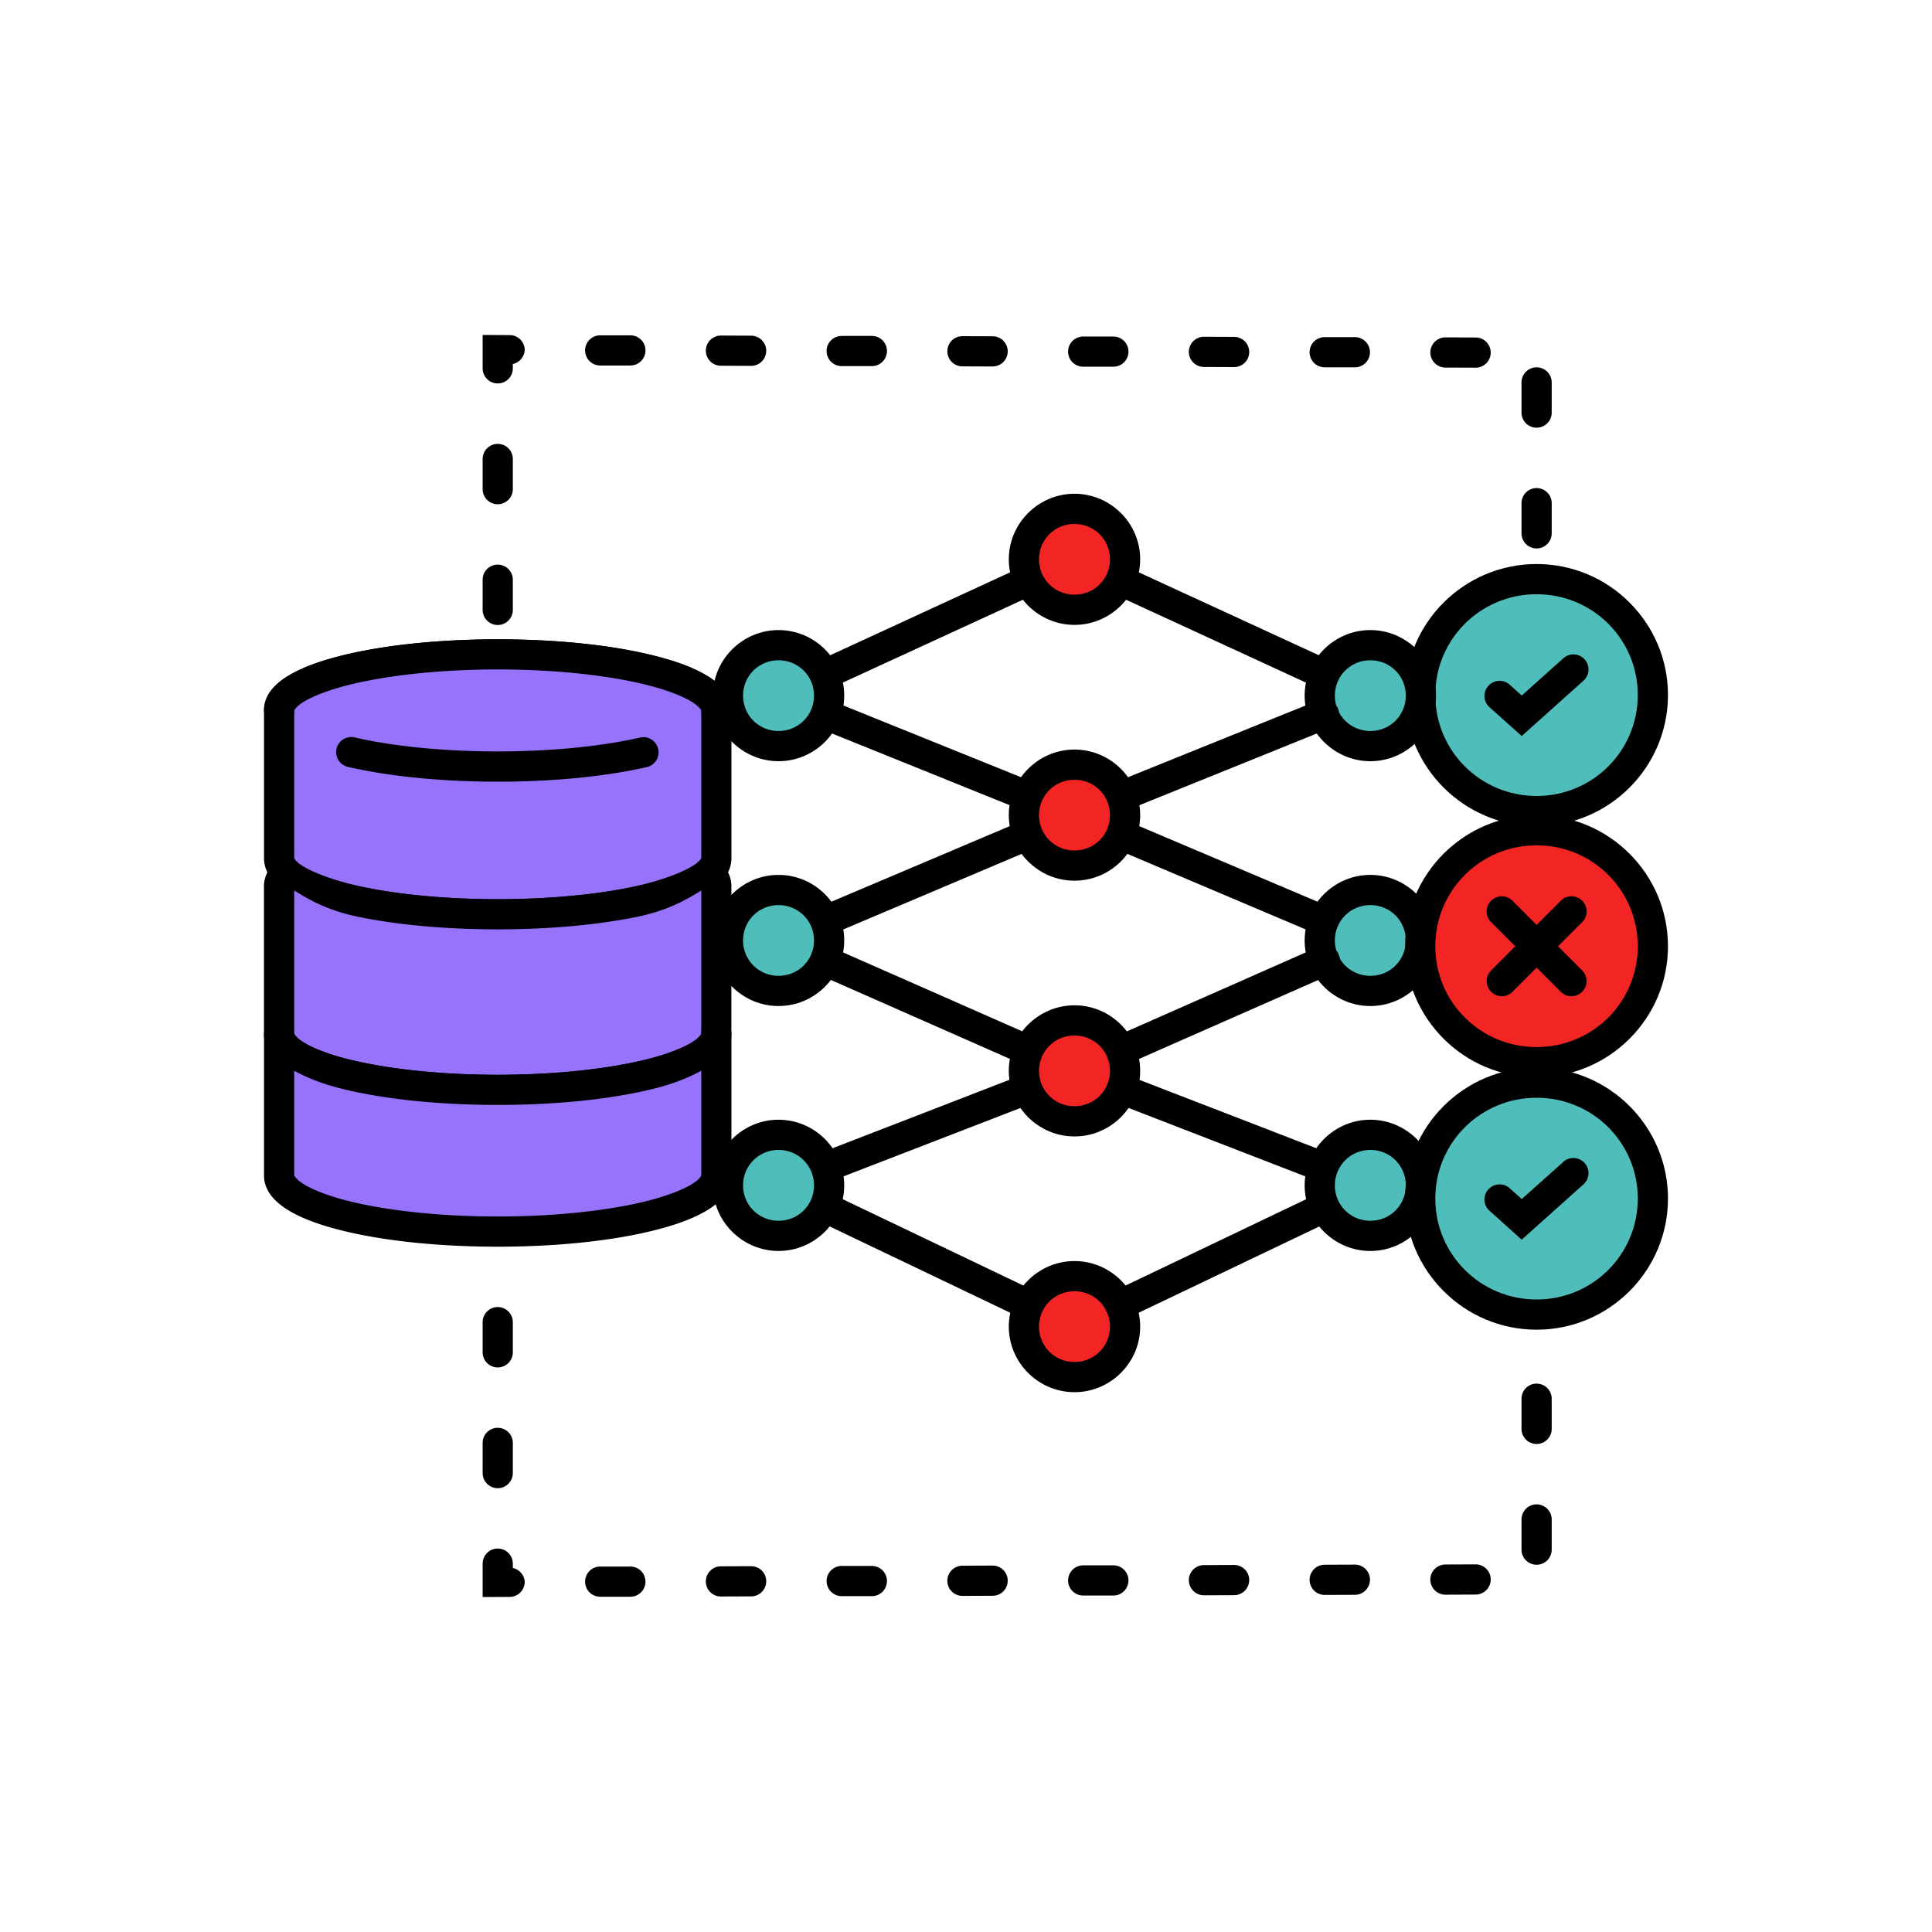 <svg id="svg8" height="512" viewBox="0 0 32 32" width="512" xmlns="http://www.w3.org/2000/svg" xmlns:svg="http://www.w3.org/2000/svg"><g id="layer1" transform="translate(-168 41.071)"><g id="path1494-4"><path id="path36554" d="m181.733-29.549a.838.836 0 0 1 -.838.836.838.836 0 0 1 -.838-.836.838.836 0 0 1 .838-.836.838.836 0 0 1 .838.836z" fill="#4fbdba" paint-order="fill markers stroke"/><path id="path36556" d="m180.895-30.635c-.598 0-1.088.489-1.088 1.086s.49 1.086 1.088 1.086c.598 0 1.088-.489 1.088-1.086s-.49-1.086-1.088-1.086zm0 .5c.328 0 .588.26.588.586s-.26.586-.588.586c-.328 0-.588-.26-.588-.586s.26-.586.588-.586z" paint-order="fill markers stroke"/></g><g id="circle1496-3"><path id="path36548" d="m181.733-25.494a.838.836 0 0 1 -.838.836.838.836 0 0 1 -.838-.836.838.836 0 0 1 .838-.836.838.836 0 0 1 .838.836z" fill="#4fbdba" paint-order="fill markers stroke"/><path id="path36550" d="m180.895-26.58c-.598 0-1.088.489-1.088 1.086s.49 1.086 1.088 1.086c.598 0 1.088-.489 1.088-1.086s-.49-1.086-1.088-1.086zm0 .5c.328 0 .588.26.588.586s-.26.586-.588.586c-.328 0-.588-.26-.588-.586s.26-.586.588-.586z" paint-order="fill markers stroke"/></g><g id="circle1498-9"><path id="path36542" d="m181.733-21.438a.838.836 0 0 1 -.838.836.838.836 0 0 1 -.838-.836.838.836 0 0 1 .838-.836.838.836 0 0 1 .838.836z" fill="#4fbdba" paint-order="fill markers stroke"/><path id="path36544" d="m180.895-22.525c-.598 0-1.088.491-1.088 1.088s.49 1.086 1.088 1.086c.598 0 1.088-.489 1.088-1.086s-.49-1.088-1.088-1.088zm0 .5c.328 0 .588.261.588.588s-.26.586-.588.586c-.328 0-.588-.26-.588-.586s.26-.588.588-.588z" paint-order="fill markers stroke"/></g><g id="circle1500-7"><path id="path36536" d="m186.634-31.807a.838.836 0 0 1 -.838.836.838.836 0 0 1 -.838-.836.838.836 0 0 1 .838-.836.838.836 0 0 1 .838.836z" fill="#f32424" paint-order="fill markers stroke"/><path id="path36538" d="m185.797-32.893c-.598 0-1.088.489-1.088 1.086s.49 1.086 1.088 1.086c.598 0 1.088-.489 1.088-1.086s-.49-1.086-1.088-1.086zm0 .5c.328 0 .588.26.588.586s-.26.586-.588.586c-.328 0-.588-.26-.588-.586s.26-.586.588-.586z" paint-order="fill markers stroke"/></g><g id="circle1502-6"><path id="path36530" d="m186.634-27.57a.838.836 0 0 1 -.838.836.838.836 0 0 1 -.838-.836.838.836 0 0 1 .838-.836.838.836 0 0 1 .838.836z" fill="#f32424" paint-order="fill markers stroke"/><path id="path36532" d="m185.797-28.656c-.598 0-1.088.489-1.088 1.086 0 .597.49 1.086 1.088 1.086.598 0 1.088-.489 1.088-1.086 0-.597-.49-1.086-1.088-1.086zm0 .5c.328 0 .588.26.588.586 0 .326-.26.586-.588.586-.328 0-.588-.26-.588-.586 0-.326.26-.586.588-.586z" paint-order="fill markers stroke"/></g><g id="circle1504-3"><path id="path36524" d="m186.634-23.334a.838.836 0 0 1 -.838.836.838.836 0 0 1 -.838-.836.838.836 0 0 1 .838-.836.838.836 0 0 1 .838.836z" fill="#f32424" paint-order="fill markers stroke"/><path id="path36526" d="m185.797-24.42c-.598 0-1.088.489-1.088 1.086s.49 1.086 1.088 1.086c.598 0 1.088-.489 1.088-1.086s-.49-1.086-1.088-1.086zm0 .5c.328 0 .588.26.588.586s-.26.586-.588.586c-.328 0-.588-.26-.588-.586s.26-.586.588-.586z" paint-order="fill markers stroke"/></g><g id="circle1506-2"><path id="path36518" d="m186.634-19.097a.838.836 0 0 1 -.838.836.838.836 0 0 1 -.838-.836.838.836 0 0 1 .838-.836.838.836 0 0 1 .838.836z" fill="#f32424" paint-order="fill markers stroke"/><path id="path36520" d="m185.797-20.184c-.598 0-1.088.489-1.088 1.086s.49 1.086 1.088 1.086c.598 0 1.088-.489 1.088-1.086s-.49-1.086-1.088-1.086zm0 .5c.328 0 .588.26.588.586s-.26.586-.588.586c-.328 0-.588-.26-.588-.586s.26-.586.588-.586z" paint-order="fill markers stroke"/></g><g id="path20871"><path id="path36512" d="m195.377-29.558a1.926 1.921 0 0 1 -1.926 1.921 1.926 1.921 0 0 1 -1.926-1.921 1.926 1.921 0 0 1 1.926-1.921 1.926 1.921 0 0 1 1.926 1.921z" fill="#4fbdba" paint-order="fill markers stroke"/><path id="path36514" d="m193.451-31.729c-1.199 0-2.178.974-2.178 2.17s.979 2.172 2.178 2.172 2.176-.975 2.176-2.172-.977-2.17-2.176-2.17zm0 .5c.929 0 1.676.744 1.676 1.67 0 .925-.747 1.672-1.676 1.672-.929 0-1.678-.746-1.678-1.672 0-.925.749-1.67 1.678-1.67z" paint-order="fill markers stroke"/></g><g id="circle1508-2"><path id="path36506" d="m191.536-29.549a.838.836 0 0 1 -.838.836.838.836 0 0 1 -.838-.836.838.836 0 0 1 .838-.836.838.836 0 0 1 .838.836z" fill="#4fbdba" paint-order="fill markers stroke"/><path id="path36508" d="m190.697-30.635c-.598 0-1.088.489-1.088 1.086s.49 1.086 1.088 1.086c.598 0 1.088-.489 1.088-1.086s-.49-1.086-1.088-1.086zm0 .5c.328 0 .588.26.588.586s-.26.586-.588.586c-.328 0-.588-.26-.588-.586s.26-.586.588-.586z" paint-order="fill markers stroke"/></g><g id="circle1510-1"><path id="path36500" d="m191.536-25.494a.838.836 0 0 1 -.838.836.838.836 0 0 1 -.838-.836.838.836 0 0 1 .838-.836.838.836 0 0 1 .838.836z" fill="#4fbdba" paint-order="fill markers stroke"/><path id="path36502" d="m190.697-26.58c-.598 0-1.088.489-1.088 1.086s.49 1.086 1.088 1.086c.598 0 1.088-.489 1.088-1.086s-.49-1.086-1.088-1.086zm0 .5c.328 0 .588.26.588.586s-.26.586-.588.586c-.328 0-.588-.26-.588-.586s.26-.586.588-.586z" paint-order="fill markers stroke"/></g><g id="circle1512-3"><path id="path36494" d="m191.536-21.438a.838.836 0 0 1 -.838.836.838.836 0 0 1 -.838-.836.838.836 0 0 1 .838-.836.838.836 0 0 1 .838.836z" fill="#4fbdba" paint-order="fill markers stroke"/><path id="path36496" d="m190.697-22.525c-.598 0-1.088.491-1.088 1.088s.49 1.086 1.088 1.086c.598 0 1.088-.489 1.088-1.086s-.49-1.088-1.088-1.088zm0 .5c.328 0 .588.261.588.588s-.26.586-.588.586c-.328 0-.588-.26-.588-.586s.26-.588.588-.588z" paint-order="fill markers stroke"/></g><path id="path1530-1" d="m185.084-31.672a.25.25 0 0 0 -.191.006l-3.318 1.529a.25.25 0 0 0 -.123.332.25.25 0 0 0 .332.121l3.318-1.527a.25.25 0 0 0 .121-.332.25.25 0 0 0 -.139-.129zm1.43 0a.25.25 0 0 0 -.141.131.25.25 0 0 0 .123.332l3.328 1.533a.25.25 0 0 0 .332-.123.25.25 0 0 0 -.123-.332l-3.328-1.533a.25.25 0 0 0 -.191-.008zm3.322 2.201-3.324 1.342a.25.25 0 0 0 -.139.326.25.25 0 0 0 .326.139l3.324-1.344a.25.25 0 0 0 .139-.324.25.25 0 0 0 -.326-.139zm-8.062.006a.25.25 0 0 0 -.326.139.25.25 0 0 0 .139.326l3.24 1.307a.25.25 0 0 0 .324-.137.25.25 0 0 0 -.137-.326zm4.723 1.998a.25.25 0 0 0 -.137.135.25.25 0 0 0 .133.328l3.289 1.393a.25.25 0 0 0 .328-.133.25.25 0 0 0 -.133-.326l-3.289-1.395a.25.25 0 0 0 -.191-.002zm-1.59.002-3.314 1.404a.25.25 0 0 0 -.133.328.25.25 0 0 0 .328.133l3.312-1.404a.25.25 0 0 0 .133-.328.25.25 0 0 0 -.326-.133zm5.127 2.07a.25.25 0 0 0 -.191.004l-3.338 1.473a.25.25 0 0 0 -.127.328.25.25 0 0 0 .328.129l3.338-1.471a.25.25 0 0 0 .129-.33.25.25 0 0 0 -.139-.133zm-8.246.021a.25.25 0 0 0 -.33.127.25.25 0 0 0 .129.33l3.332 1.469a.25.25 0 0 0 .33-.129.25.25 0 0 0 -.127-.328z"/><path id="path1532-9" d="m184.916-23.262-3.283 1.27a.25.25 0 0 0 -.143.324.25.25 0 0 0 .322.143l3.285-1.27a.25.25 0 0 0 .143-.324.25.25 0 0 0 -.324-.143zm1.799.016a.25.25 0 0 0 -.324.143.25.25 0 0 0 .143.322l3.199 1.238a.25.25 0 0 0 .322-.145.25.25 0 0 0 -.143-.322zm3.271 1.951a.25.25 0 0 0 -.191.01l-3.352 1.602a.25.25 0 0 0 -.117.334.25.25 0 0 0 .334.117l3.352-1.602a.25.25 0 0 0 .117-.332.25.25 0 0 0 -.143-.129zm-8.16.023a.25.25 0 0 0 -.334.119.25.25 0 0 0 .117.332l3.289 1.572a.25.25 0 0 0 .334-.119.25.25 0 0 0 -.119-.332z"/><g id="rect20097-0-5"><path id="path36480" d="m176.244-30.232c-2-0-3.621.416-3.621.929v2.446c-.002.513 1.62.93 3.621.93 2.001 0 3.623-.416 3.621-.93v-2.446c-0-.513-1.622-.929-3.621-.929z" fill="#9772fb" paint-order="fill markers stroke"/><path id="path36482" d="m176.244-30.482c-1.017-0-1.938.104-2.623.279-.342.088-.626.192-.844.324-.218.132-.404.314-.404.574v2.447c-.001.26.187.444.404.576s.501.236.844.324c.685.176 1.605.279 2.623.279 1.018 0 1.94-.103 2.625-.279.343-.088.624-.192.842-.324.218-.132.405-.318.404-.578v-2.445c-0-.26-.186-.442-.404-.574-.218-.132-.501-.236-.844-.324-.685-.176-1.606-.279-2.623-.279zm0 .5c.982-0 1.872.103 2.498.264.313.08.56.177.709.268.149.09.164.152.164.148v2.445a.25.25 0 0 0 0 .002c-0-.004-.016.056-.164.146-.148.09-.394.187-.707.268-.626.161-1.517.264-2.5.264-.983 0-1.874-.103-2.5-.264-.313-.08-.559-.177-.707-.268-.148-.09-.164-.15-.164-.146a.25.25 0 0 0 0-.002v-2.445c-0.0.004.015-.058.164-.148.149-.09.396-.187.709-.268.626-.16 1.516-.264 2.498-.264z" paint-order="fill markers stroke"/></g><g id="path20099-8-0"><path id="path36474" d="m172.623-29.304c0-.513 1.621-.929 3.621-.929 2-0 3.621.416 3.621.929m-1.208.692c-.64.147-1.486.236-2.413.236-.934 0-1.785-.091-2.427-.24" fill="#9772fb" paint-order="fill markers stroke"/><path id="path36476" d="m176.244-30.482c-1.017 0-1.938.104-2.623.279-.342.088-.626.192-.844.324-.218.132-.404.316-.404.576a.25.25 0 0 0 .25.25.25.25 0 0 0 .25-.25c0 .004.015-.058.164-.148.149-.09.396-.187.709-.268.626-.16 1.516-.264 2.498-.264s1.872.103 2.498.264c.313.08.56.177.709.268.149.09.164.152.164.148a.25.25 0 0 0 .25.25.25.25 0 0 0 .25-.25c0-.26-.189-.444-.406-.576-.218-.132-.499-.236-.842-.324-.685-.176-1.606-.279-2.623-.279zm-2.371 1.625a.25.25 0 0 0 -.299.188.25.25 0 0 0 .186.299c.668.155 1.534.246 2.484.246.943 0 1.803-.089 2.469-.242a.25.25 0 0 0 .188-.301.25.25 0 0 0 -.299-.188c-.615.141-1.447.23-2.357.23-.918 0-1.755-.089-2.371-.232z" paint-order="fill markers stroke"/></g><g id="path20461-3"><path id="path36468" d="m172.735-26.625c-.073.074-.112.151-.112.231v2.446c-.002.513 1.619.93 3.62.93 2.001 0 3.624-.417 3.622-.93v-2.446c-0-.08-.04-.157-.114-.231-.401.401-1.82.698-3.508.698-1.689 0-3.108-.297-3.508-.698z" fill="#9772fb" paint-order="fill markers stroke"/><path id="path36470" d="m172.734-26.875a.25.25 0 0 0 -.176.074c-.104.105-.185.246-.186.406v2.445c-.001.26.187.444.404.576.218.132.499.236.842.324.685.176 1.607.279 2.625.279 1.018 0 1.94-.103 2.625-.279.343-.088.626-.192.844-.324s.404-.316.402-.576v-2.445c-0-.164-.083-.303-.186-.406a.25.25 0 0 0 -.354-.002c-.118.118-.55.312-1.145.432-.595.12-1.358.193-2.188.193-.83 0-1.593-.073-2.188-.193-.595-.12-1.027-.314-1.145-.432a.25.25 0 0 0 -.178-.072zm.139.553c.286.179.59.342 1.084.441.637.129 1.428.203 2.287.203.859 0 1.65-.075 2.287-.203.494-.1.798-.262 1.084-.441v2.373a.25.25 0 0 0 0 .002c-0-.004-.014.056-.162.146-.148.09-.396.187-.709.268-.626.161-1.517.264-2.5.264-.983 0-1.875-.103-2.5-.264-.313-.08-.559-.177-.707-.268s-.164-.15-.164-.146a.25.25 0 0 0 0-.002z" paint-order="fill markers stroke"/></g><g id="path20463-9"><path id="path36462" d="m172.623-23.949v2.347c-.002.513 1.619.93 3.62.93 2.001 0 3.624-.417 3.622-.93v-2.347c.002.513-1.621.93-3.622.93-2.001 0-3.623-.417-3.62-.93z" fill="#9772fb" paint-order="fill markers stroke"/><path id="path36464" d="m172.623-24.195a.25.25 0 0 0 -.25.246v2.348c-0.0.259.187.444.404.576.218.132.499.236.842.324.685.176 1.607.279 2.625.279 1.018 0 1.94-.103 2.625-.279.343-.088.626-.192.844-.324.218-.132.404-.318.402-.578v-2.346a.25.25 0 0 0 -.5 0v.002c-0-.004-.014.056-.162.146-.148.09-.396.187-.709.268-.626.161-1.517.264-2.5.264-.983 0-1.874-.103-2.5-.264-.313-.08-.559-.177-.707-.268-.148-.09-.164-.15-.164-.146v-.002a.25.25 0 0 0 -.25-.246zm.25.859c.206.112.443.209.746.287.685.176 1.607.279 2.625.279 1.018 0 1.94-.103 2.625-.279.303-.078.54-.176.746-.287v1.734a.25.25 0 0 0 0 .002c-0-.004-.014.056-.162.146-.148.09-.396.187-.709.268-.626.161-1.517.264-2.5.264-.983 0-1.875-.103-2.5-.264-.313-.08-.559-.177-.707-.268s-.164-.152-.164-.148z" paint-order="fill markers stroke"/></g><g id="circle20873"><path id="path36456" d="m195.377-25.399a1.926 1.921 0 0 1 -1.926 1.921 1.926 1.921 0 0 1 -1.926-1.921 1.926 1.921 0 0 1 1.926-1.921 1.926 1.921 0 0 1 1.926 1.921z" fill="#f32424" paint-order="fill markers stroke"/><path id="path36458" d="m193.451-27.57c-1.199 0-2.178.975-2.178 2.172 0 1.196.979 2.17 2.178 2.17s2.176-.974 2.176-2.17c0-1.196-.977-2.172-2.176-2.172zm0 .5c.929 0 1.676.746 1.676 1.672 0 .925-.747 1.67-1.676 1.67-.929 0-1.678-.744-1.678-1.67 0-.925.749-1.672 1.678-1.672z" paint-order="fill markers stroke"/></g><g id="circle20875"><path id="path36450" d="m195.377-21.218a1.926 1.921 0 0 1 -1.926 1.921 1.926 1.921 0 0 1 -1.926-1.921 1.926 1.921 0 0 1 1.926-1.921 1.926 1.921 0 0 1 1.926 1.921z" fill="#4fbdba" paint-order="fill markers stroke"/><path id="path36452" d="m193.451-23.389c-1.199 0-2.178.974-2.178 2.17s.979 2.172 2.178 2.172 2.176-.975 2.176-2.172-.977-2.17-2.176-2.17zm0 .5c.929 0 1.676.744 1.676 1.67s-.747 1.672-1.676 1.672c-.929 0-1.678-.746-1.678-1.672s.749-1.67 1.678-1.67z" paint-order="fill markers stroke"/></g><path id="path20925" d="m193.896-21.828-.691.617-.201-.18a.25.25 0 0 0 -.352.02.25.25 0 0 0 .019.354l.533.479 1.023-.916a.25.25 0 0 0 .019-.354.25.25 0 0 0 -.352-.02z"/><path id="path20980" d="m192.697-26.152a.25.25 0 0 0 0 .354l1.154 1.154a.25.25 0 0 0 .354 0 .25.25 0 0 0 0-.354l-1.154-1.154a.25.25 0 0 0 -.354 0z"/><path id="path20982" d="m193.852-26.152-1.154 1.154a.25.25 0 0 0 0 .354.25.25 0 0 0 .354 0l1.154-1.154a.25.25 0 0 0 0-.354.25.25 0 0 0 -.354 0z"/><path id="path20994" d="m176.244-19.422a.25.25 0 0 0 -.25.25v.5a.25.25 0 0 0 .25.25.25.25 0 0 0 .25-.25v-.5a.25.25 0 0 0 -.25-.25zm17.207 1.268a.25.25 0 0 0 -.25.25v.5a.25.25 0 0 0 .25.25.25.25 0 0 0 .25-.25v-.5a.25.25 0 0 0 -.25-.25zm-17.207.732a.25.25 0 0 0 -.25.25v.5a.25.25 0 0 0 .25.25.25.25 0 0 0 .25-.25v-.5a.25.25 0 0 0 -.25-.25zm17.207 1.268a.25.25 0 0 0 -.25.25v.5a.25.25 0 0 0 .25.25.25.25 0 0 0 .25-.25v-.5a.25.25 0 0 0 -.25-.25zm-17.207.732a.25.25 0 0 0 -.25.25v.553l.449-.002a.25.25 0 0 0 .248-.25.25.25 0 0 0 -.197-.229v-.072a.25.25 0 0 0 -.25-.25zm16.197.262-.5.002a.25.25 0 0 0 -.25.25.25.25 0 0 0 .252.25l.5-.002a.25.25 0 0 0 .248-.25.25.25 0 0 0 -.25-.25zm-2 .004-.5.002a.25.25 0 0 0 -.25.25.25.25 0 0 0 .252.25l.5-.002a.25.25 0 0 0 .248-.25.25.25 0 0 0 -.25-.25zm-2 .006-.5.002a.25.25 0 0 0 -.25.25.25.25 0 0 0 .252.25l.5-.002a.25.25 0 0 0 .248-.25.25.25 0 0 0 -.25-.25zm-2.5.006a.25.25 0 0 0 -.25.25.25.25 0 0 0 .252.25h.5a.25.25 0 0 0 .248-.252.25.25 0 0 0 -.25-.248zm-1.5.004-.5.002a.25.25 0 0 0 -.25.25.25.25 0 0 0 .252.25l.5-.002a.25.25 0 0 0 .248-.25.25.25 0 0 0 -.25-.25zm-2.5.006a.25.25 0 0 0 -.25.252.25.25 0 0 0 .252.248h.5a.25.25 0 0 0 .248-.252.25.25 0 0 0 -.25-.248zm-1.5.004-.5.002a.25.25 0 0 0 -.25.25.25.25 0 0 0 .252.25l.5-.002a.25.25 0 0 0 .248-.25.25.25 0 0 0 -.25-.25zm-2.5.006a.25.25 0 0 0 -.25.252.25.25 0 0 0 .252.248h.5a.25.25 0 0 0 .248-.252.25.25 0 0 0 -.25-.248z"/><path id="path20996" d="m175.994-35.523v.553a.25.25 0 0 0 .25.25.25.25 0 0 0 .25-.25v-.072a.25.25 0 0 0 .197-.229.25.25 0 0 0 -.248-.25zm1.949.006a.25.25 0 0 0 -.252.248.25.25 0 0 0 .25.252h.5a.25.25 0 0 0 .25-.25.25.25 0 0 0 -.248-.25zm2 .004a.25.25 0 0 0 -.252.25.25.25 0 0 0 .25.25l.5.002a.25.25 0 0 0 .25-.25.25.25 0 0 0 -.248-.25zm2 .006a.25.25 0 0 0 -.252.248.25.25 0 0 0 .25.252h.5a.25.25 0 0 0 .25-.248.25.25 0 0 0 -.248-.252zm2 .004a.25.25 0 0 0 -.252.25.25.25 0 0 0 .25.25l.5.002a.25.25 0 0 0 .25-.25.25.25 0 0 0 -.248-.25zm2 .006a.25.25 0 0 0 -.252.248.25.25 0 0 0 .25.252h.5a.25.25 0 0 0 .25-.248.25.25 0 0 0 -.248-.252zm2 .004a.25.25 0 0 0 -.252.25.25.25 0 0 0 .25.25l.5.002a.25.25 0 0 0 .25-.25.25.25 0 0 0 -.248-.25zm2 .006a.25.25 0 0 0 -.252.248.25.25 0 0 0 .25.252h.5a.25.25 0 0 0 .25-.248.25.25 0 0 0 -.248-.252zm2 .004a.25.25 0 0 0 -.252.25.25.25 0 0 0 .25.25l.5.002a.25.25 0 0 0 .25-.25.25.25 0 0 0 -.248-.25zm1.508.496a.25.25 0 0 0 -.25.25v.5a.25.25 0 0 0 .25.25.25.25 0 0 0 .25-.25v-.5a.25.25 0 0 0 -.25-.25zm-17.207 1.268a.25.25 0 0 0 -.25.25v.5a.25.25 0 0 0 .25.25.25.25 0 0 0 .25-.25v-.5a.25.25 0 0 0 -.25-.25zm17.207.732a.25.25 0 0 0 -.25.25v.5a.25.25 0 0 0 .25.25.25.25 0 0 0 .25-.25v-.5a.25.25 0 0 0 -.25-.25zm-17.207 1.268a.25.25 0 0 0 -.25.25v.5a.25.25 0 0 0 .25.25.25.25 0 0 0 .25-.25v-.5a.25.25 0 0 0 -.25-.25z"/><path id="path18156-0-9-4" d="m194.076-30.232a.25.25 0 0 0 -.18.062l-.691.619-.201-.18a.25.25 0 0 0 -.352.02.25.25 0 0 0 .019.354l.533.477 1.023-.916a.25.25 0 0 0 .019-.354.25.25 0 0 0 -.172-.082z"/></g></svg>